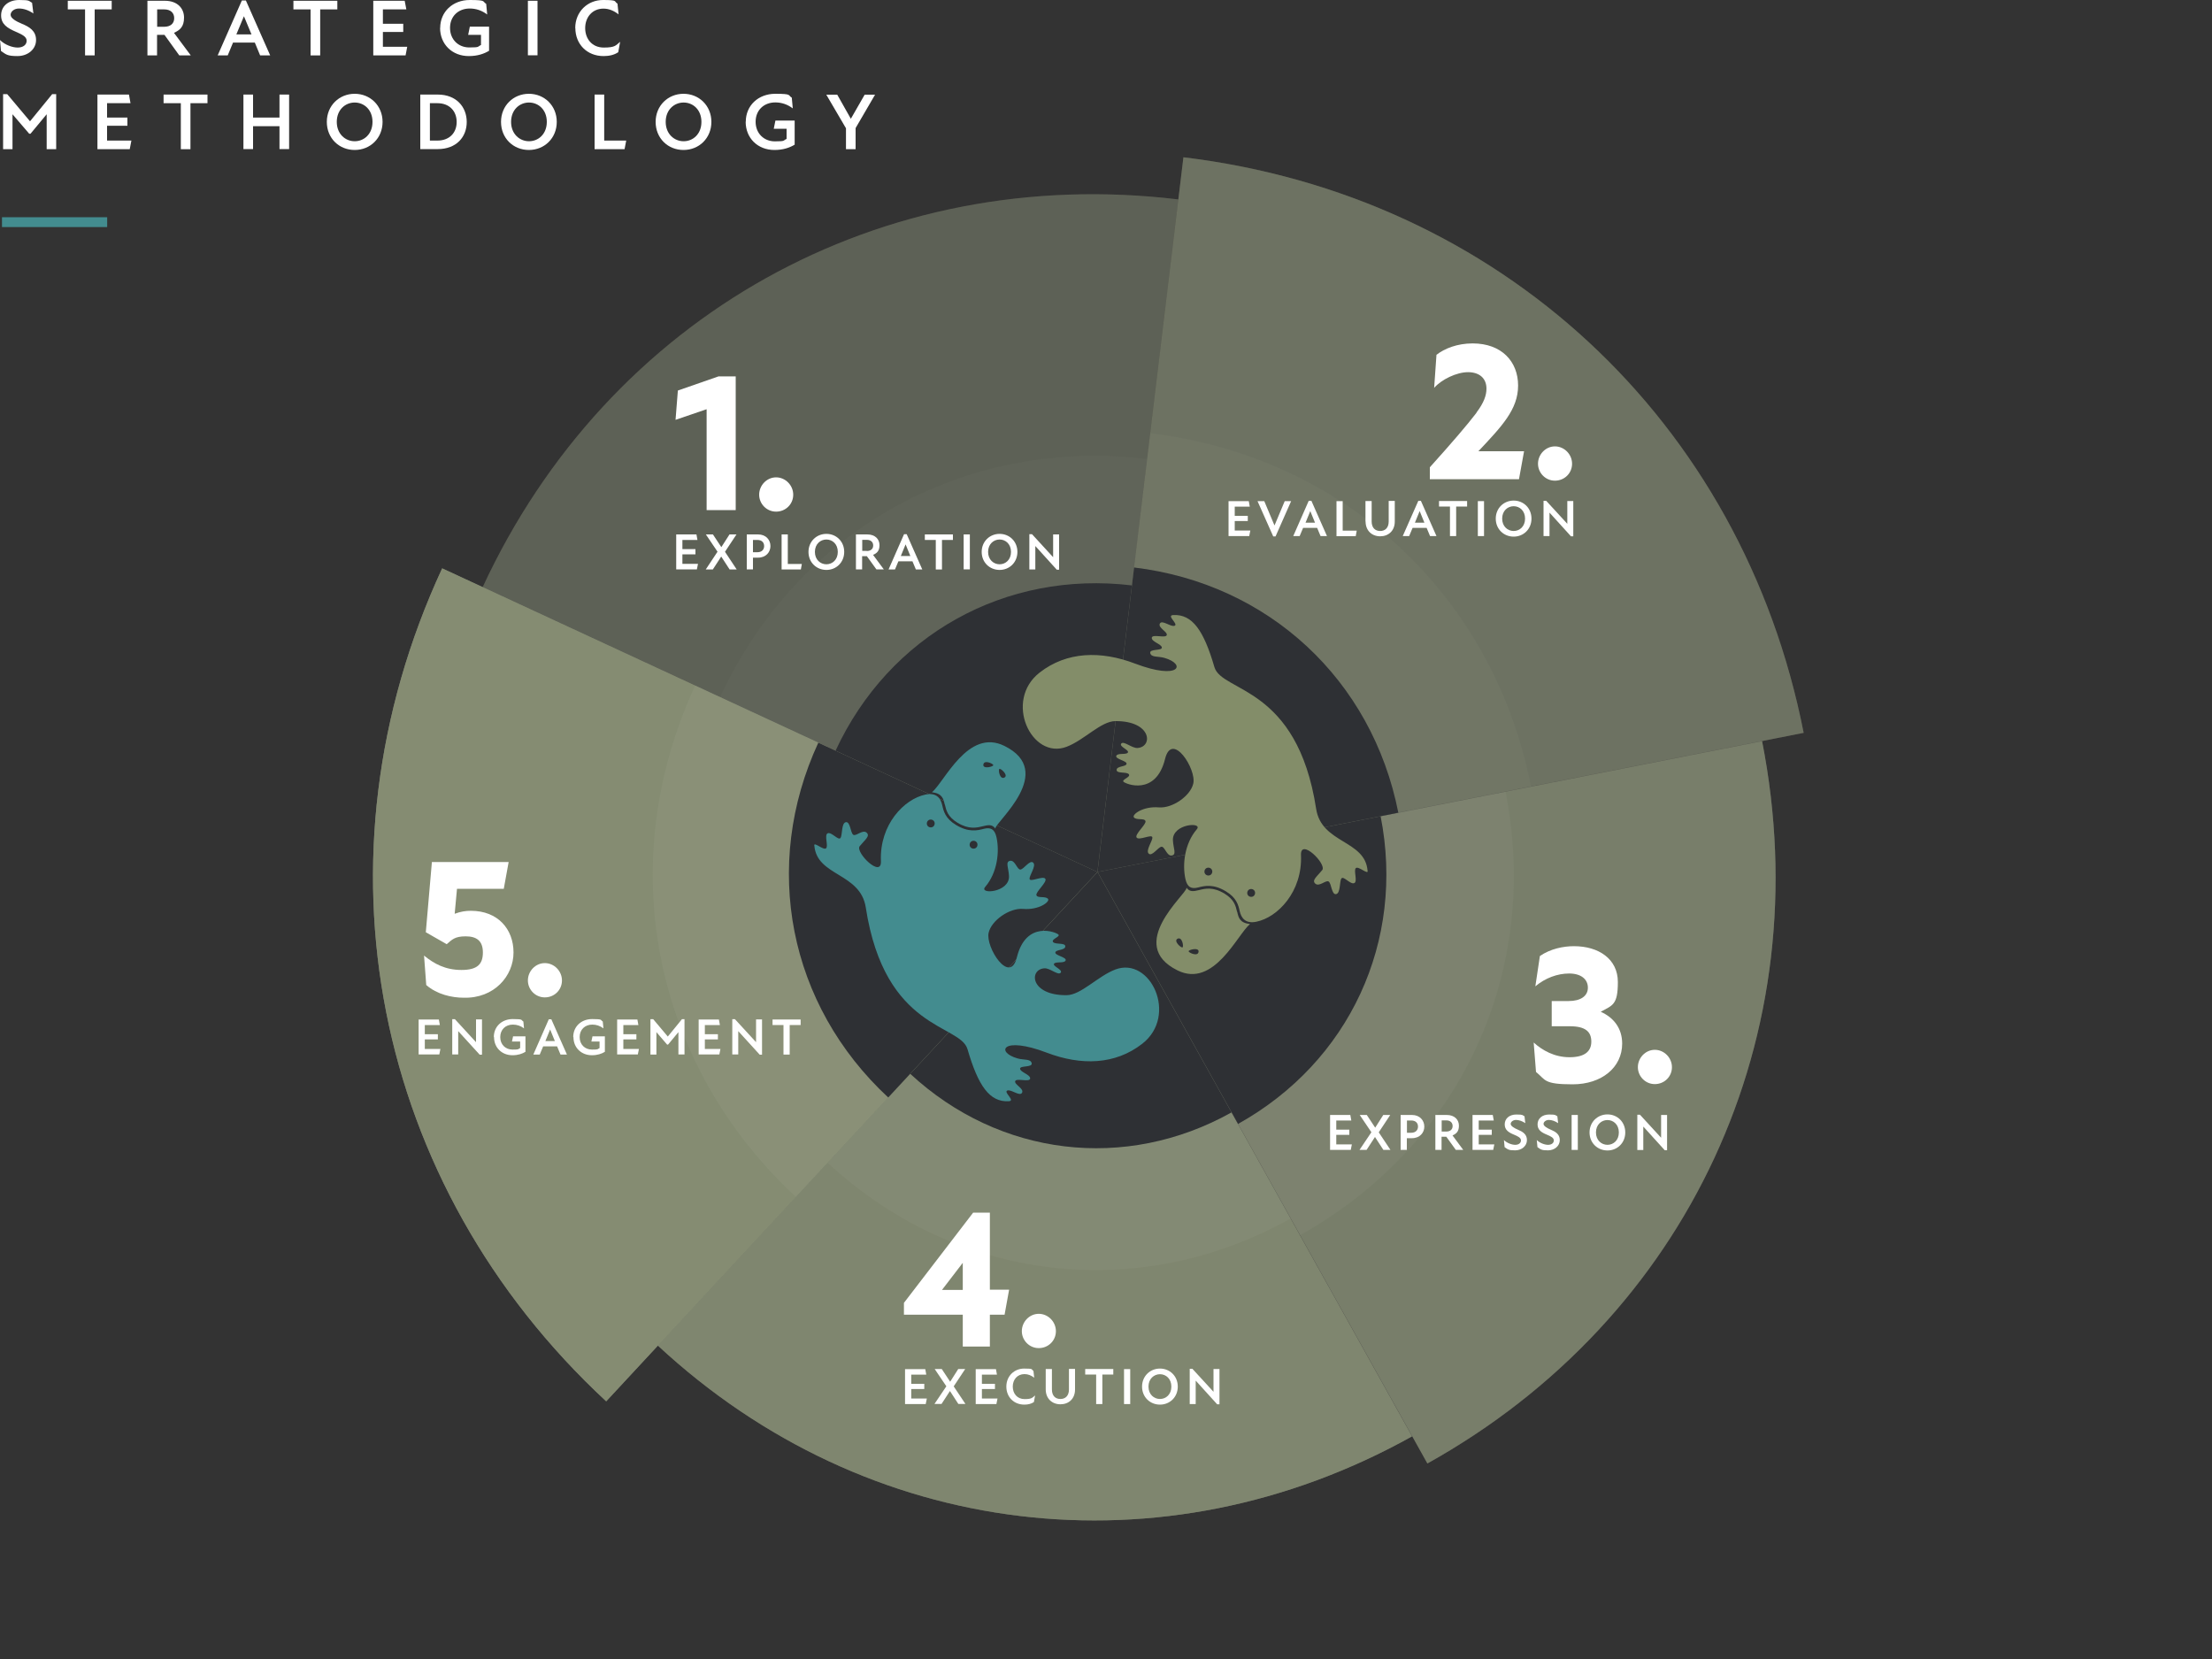 <?xml version="1.0" encoding="UTF-8"?>
<svg xmlns="http://www.w3.org/2000/svg" version="1.1" viewBox="0 0 2000 1500">
  <rect x="0" y="0" width="2000" height="1500" fill="#333333" stroke="none"/>
  <defs>
    <style>
      .cls-1 {
        fill: none;
      }

      .cls-2 {
        fill: #2e3034;
      }

      .cls-3 {
        fill: #438c8f;
      }

      .cls-4, .cls-5, .cls-6, .cls-7, .cls-8, .cls-9, .cls-10, .cls-11, .cls-12, .cls-13, .cls-14 {
        isolation: isolate;
      }

      .cls-4, .cls-5, .cls-6, .cls-7, .cls-8, .cls-15 {
        fill: #838d69;
      }

      .cls-4, .cls-11 {
        opacity: .6;
      }

      .cls-5, .cls-13 {
        opacity: .4;
      }

      .cls-6, .cls-12, .cls-16 {
        opacity: .5;
      }

      .cls-7, .cls-14 {
        opacity: .3;
      }

      .cls-8, .cls-10 {
        opacity: .2;
      }

      .cls-17 {
        fill: #fff;
      }

      .cls-10, .cls-11, .cls-12, .cls-13, .cls-14 {
        fill: #abb09e;
      }

      .cls-18 {
        mix-blend-mode: overlay;
      }

      .cls-19 {
        opacity: .2;
      }
    </style>
  </defs>
  <!-- Generator: Adobe Illustrator 28.7.1, SVG Export Plug-In . SVG Version: 1.2.0 Build 142)  -->
  <g>
    <g id="Layer_1">
      <rect class="cls-1" width="2000" height="1500"/>
      <g class="cls-9">
        <g id="Layer_2">
          <g id="Layer_4">
            <g class="cls-18">
              <path class="cls-12" d="M992.2,788.4l284.5,510.3c-225.5,125.7-492.7,93.6-681.9-82.1l397.4-428.3h0Z"/>
              <path class="cls-14" d="M992.2,788.4l77.8-646.2c285.5,34.4,505.3,238.3,560.8,520.4l-638.6,125.7h0Z"/>
              <path class="cls-10" d="M992.2,788.4l-555.8-257.5c113.8-245.6,360.3-383,629-350.6l-73.2,608.2h0Z"/>
              <path class="cls-11" d="M992.2,788.4l-444.1,478.6c-211.5-196.2-269.6-491.4-148.3-753.1l592.4,274.5Z"/>
              <path class="cls-13" d="M992.4,788.4l600.8-118.3c52.3,265.5-66.3,521.4-302.6,653.1l-298.2-534.8h0Z"/>
            </g>
            <g class="cls-16">
              <path class="cls-12" d="M992.2,788.4l284.5,510.3c-225.5,125.7-492.7,93.6-681.9-82.1l397.4-428.3h0Z"/>
              <path class="cls-14" d="M992.2,788.4l77.8-646.2c285.5,34.4,505.3,238.3,560.8,520.4l-638.6,125.7h0Z"/>
              <path class="cls-10" d="M992.2,788.4l-555.8-257.5c113.8-245.6,360.3-383,629-350.6l-73.2,608.2h0Z"/>
              <path class="cls-11" d="M992.2,788.4l-444.1,478.6c-211.5-196.2-269.6-491.4-148.3-753.1l592.4,274.5Z"/>
              <path class="cls-13" d="M992.4,788.4l600.8-118.3c52.3,265.5-66.3,521.4-302.6,653.1l-298.2-534.8h0Z"/>
            </g>
            <g class="cls-18">
              <path class="cls-6" d="M992.2,788.4l284.5,510.3c-225.5,125.7-492.7,93.6-681.9-82.1l397.4-428.3h0Z"/>
              <path class="cls-7" d="M992.2,788.4l77.8-646.2c285.5,34.4,505.3,238.3,560.8,520.4l-638.6,125.7h0Z"/>
              <path class="cls-8" d="M992.2,788.4l-555.8-257.5c113.8-245.6,360.3-383,629-350.6l-73.2,608.2h0Z"/>
              <path class="cls-4" d="M992.2,788.4l-444.1,478.6c-211.5-196.2-269.6-491.4-148.3-753.1l592.4,274.5Z"/>
              <path class="cls-5" d="M992.4,788.4l600.8-118.3c52.3,265.5-66.3,521.4-302.6,653.1l-298.2-534.8h0Z"/>
            </g>
            <g class="cls-19">
              <path class="cls-12" d="M992.3,788.4l174.7,313.3c-138.4,77.2-302.5,57.4-418.7-50.4l244-262.9h0Z"/>
              <path class="cls-14" d="M992.3,788.4l47.7-396.7c175.3,21.1,310.2,146.3,344.3,319.5l-392,77.2Z"/>
              <path class="cls-10" d="M992.3,788.4l-341.2-158.1c69.9-150.8,221.2-235.1,386.1-215.3l-44.9,373.4h0Z"/>
              <path class="cls-11" d="M992.3,788.4l-272.7,293.8c-129.8-120.5-165.5-301.7-91-462.4l363.7,168.5Z"/>
              <path class="cls-13" d="M992.4,788.4l368.9-72.6c32.1,163-40.7,320.1-185.8,401l-183.1-328.4h0Z"/>
            </g>
            <path class="cls-2" d="M992.3,788.4l121.2,217.4c-96,53.6-209.9,39.8-290.5-34.9l169.3-182.4h0Z"/>
            <path class="cls-2" d="M992.3,788.4l33.1-275.3c121.6,14.6,215.2,101.5,238.9,221.7l-272,53.6Z"/>
            <path class="cls-2" d="M992.3,788.4l-236.8-109.7c48.5-104.6,153.5-163.1,267.9-149.4l-31.2,259.1h0Z"/>
            <path class="cls-2" d="M992.3,788.4l-189.2,203.9c-90.1-83.6-114.8-209.3-63.2-320.8l252.4,116.9h0Z"/>
            <path class="cls-2" d="M992.4,788.4l255.9-50.4c22.3,113.1-28.2,222.1-128.9,278.2l-127-227.8Z"/>
          </g>
          <g id="Layer_3">
            <path class="cls-15" d="M1118.5,824.4c-1.2-5.2-2.5-11-11.3-16.4-10.5-6.4-17.5-4.6-23.2-3.2-4.8,1.2-8.4,1.8-11.2-2.2v.3c-.5,6.1-55.2,51.3-8.1,74.5,33,16.3,54.2-32.8,65.5-41.9-9.3-1.1-10.4-5.8-11.6-11.2h0ZM1069.3,856.5c-.9,1.2-8.6-5.6-4.7-7.7,4.2-2.2,5.7,6.5,4.7,7.7ZM1083.7,860.5c-.5,4.7-8.5,1.1-9-.3s9.5-4,9,.3Z"/>
            <path class="cls-15" d="M1236.5,787.3c-2.2-28-41.6-24.4-46.5-56-17.2-111.7-85.3-105.1-92-128.2-9.6-33-19.9-47.9-37.2-47-6.5.3,4.6,7.9,1.4,9.6-3.3,1.7-11.5-5.7-13.5-1.9-2,3.8,7.3,7.5,6.2,10.5s-13.1-1.3-13.5,2.3c-.4,3.7,8.9,5.7,9.1,8.9.2,3.1-11.4.9-10.5,5s7,2.7,12.7,4.3c20.1,5.7,14.1,20.6-26.4,5.2-31-11.8-61.8-11-86.3,8.1-32.7,25.5-7.3,79.2,24.4,67.1,16-6.1,31-23.1,44-23.2,33-.3,34.3,23.3,20.1,24.3-5.1.3-12.4-6.7-14.7-4s7.4,5.8,6,8.1c-1.5,2.3-9.3.1-10.5,3-1.2,2.9,9.7,4.5,9.3,7.2-.3,2.8-8.9,1.8-9,5.5,0,3.7,9.2,1.4,11.1,4,1.8,2.6-6.7,4.7-4.9,6.7,1.7,2,29.2,13.3,37.6-20.6,6.3-25.5,28.6,9.3,25.5,22.3-2.5,11-18.7,22.5-31.1,21.5-14.4-1.2-24.5,6.5-22.6,9,2.2,2.9,9.6.4,10.5,3.4s-10.1,12-8,14.9c2.2,2.9,13.8-3.4,14.2-.2.4,3.1-6.3,11.8-3.3,14.7s8.4-5.8,11.5-6.2,4.8,8.7,9.4,7.9,1.3-6.5,1-13.8c-.6-15,27.4-16.8,21.6-9.9-11,12.8-13.2,31.7-10.3,44.9,1.7,7.8,5.6,9.2,11.5,7.7,5.8-1.5,13.7-3.4,25.1,3.5,9.8,5.9,11.3,12.6,12.5,18,1.4,6.1,5.2,11.5,15,9.5,19.3-3.9,41.8-27.1,40.4-60.2-.7-16,23.5,8.1,19.2,13.5-4.6,5.7-9.8,9.2-6.2,12.3s9.7-3.8,12.1-1.9c2.5,1.9,2.6,12.2,6.7,11.3s2.9-11.8,4.8-14.2,8.1,5.7,11.5,4.3c3.4-1.4-.8-11.5,1.5-13.6,2.3-2.1,11,6.2,10.7,2.6h0ZM1092.6,791.6c-2,0-3.6-1.5-3.6-3.5,0-2,1.5-3.6,3.5-3.6,2,0,3.6,1.5,3.6,3.5,0,2-1.5,3.6-3.5,3.6ZM1131.3,810.9c-2,0-3.6-1.5-3.6-3.5,0-2,1.5-3.6,3.5-3.6,2,0,3.6,1.5,3.6,3.5,0,2-1.5,3.6-3.5,3.6Z"/>
            <path class="cls-3" d="M854.3,727.4c1.2,5.2,2.5,11,11.3,16.4,10.5,6.4,17.5,4.6,23.2,3.2,4.8-1.2,8.4-1.8,11.2,2.2v-.3c.5-6.1,55.2-51.3,8.1-74.5-33-16.3-54.2,32.8-65.5,41.9,9.3,1.1,10.4,5.8,11.6,11.2h0ZM903.5,695.3c.9-1.2,8.6,5.6,4.7,7.7-4.2,2.2-5.7-6.5-4.7-7.7ZM889.1,691.4c.5-4.7,8.5-1.1,9,.3s-9.5,4-9-.3Z"/>
            <path class="cls-3" d="M736.3,764.5c2.2,28,41.6,24.4,46.5,56,17.2,111.7,85.3,105.1,92,128.2,9.6,33,19.9,47.9,37.2,47,6.5-.3-4.6-7.9-1.4-9.6,3.3-1.7,11.5,5.7,13.5,1.9,2-3.8-7.3-7.5-6.2-10.5s13.1,1.3,13.5-2.3-8.9-5.7-9.1-8.9c-.2-3.1,11.4-.9,10.5-5s-7-2.7-12.7-4.3c-20.1-5.7-14.1-20.6,26.4-5.2,31,11.8,61.8,11,86.3-8.1,32.7-25.5,7.3-79.2-24.4-67.1-16,6.1-31,23.1-44,23.2-33,.3-34.3-23.3-20.1-24.3,5.1-.3,12.4,6.7,14.7,4s-7.4-5.8-6-8.1c1.5-2.3,9.3-.1,10.5-3,1.2-2.9-9.7-4.5-9.3-7.2.3-2.8,8.9-1.8,9-5.5,0-3.7-9.2-1.4-11.1-4-1.8-2.6,6.7-4.7,4.9-6.7-1.7-2-29.2-13.3-37.6,20.6-6.3,25.5-28.6-9.3-25.5-22.3,2.5-11,18.7-22.5,31.1-21.5,14.4,1.2,24.5-6.5,22.6-9-2.2-2.9-9.6-.4-10.5-3.4s10.1-12,8-14.9c-2.2-2.9-13.8,3.4-14.2.2-.4-3.1,6.3-11.8,3.3-14.7s-8.4,5.8-11.5,6.2-4.8-8.7-9.4-7.9-1.3,6.5-1,13.8c.6,15-27.4,16.8-21.6,9.9,11-12.8,13.2-31.7,10.3-44.9-1.7-7.8-5.6-9.2-11.5-7.7-5.8,1.5-13.7,3.4-25.1-3.5-9.8-5.9-11.3-12.6-12.5-18-1.4-6.1-5.2-11.5-15-9.5-19.3,3.9-41.8,27.1-40.4,60.2.7,16-23.5-8.1-19.2-13.5,4.6-5.7,9.8-9.2,6.2-12.3s-9.7,3.8-12.1,1.9c-2.5-1.9-2.6-12.2-6.7-11.3s-2.9,11.8-4.8,14.3-8.1-5.7-11.5-4.3c-3.4,1.4.8,11.5-1.5,13.6-2.3,2.1-11-6.2-10.7-2.6h0ZM880.2,760.2c2,0,3.6,1.5,3.6,3.5,0,2-1.5,3.6-3.5,3.6-2,0-3.6-1.5-3.6-3.5,0-2,1.5-3.6,3.5-3.6ZM841.5,741c2,0,3.6,1.5,3.6,3.5,0,2-1.5,3.6-3.5,3.6-2,0-3.6-1.5-3.6-3.5,0-2,1.5-3.6,3.5-3.6Z"/>
          </g>
          <g id="Layer_5">
            <path class="cls-17" d="M611.4,483.2h18.3l.9,5h-13.6v8.3h11.8v4.7h-11.8v8.6h14.1l-1,5h-18.7v-31.6h0Z"/>
            <path class="cls-17" d="M648.8,498.9l-10.6-15.7h6.4l7.6,11.5,7.4-11.5h6.3l-10.4,15.7,10.6,16h-6.4l-7.6-11.7-7.6,11.7h-6.4l10.6-16h0Z"/>
            <path class="cls-17" d="M675.3,483.2h10.1c7.2,0,11.2,5,11.2,10.5s-4,10.5-11.2,10.5h-4.6v10.6h-5.6v-31.6h0ZM684.8,499.3c4,0,6.1-2.4,6.1-5.6s-2.1-5.5-6.1-5.5h-4v11.1h4Z"/>
            <path class="cls-17" d="M706.7,483.2h5.6v26.7h12.7l-.9,5h-17.4v-31.6Z"/>
            <path class="cls-17" d="M731,499c0-9.4,7.2-16.3,16.2-16.3s16.1,6.9,16.1,16.3-7.1,16.3-16.1,16.3-16.2-6.8-16.2-16.3ZM747.2,510.2c5.4,0,10.3-4.1,10.3-11.2s-4.9-11.2-10.3-11.2-10.4,4.1-10.4,11.2,5,11.2,10.4,11.2Z"/>
            <path class="cls-17" d="M774,483.2h10.1c7.3,0,11.1,4.4,11.1,9.7s-2.4,7.3-5.8,8.8l9.7,13.1h-6.7l-8.6-11.9h-4.3v11.9h-5.6v-31.6h0ZM783.7,498.2c3.5,0,5.8-1.8,5.8-5s-2.3-5.1-5.7-5.1h-4.2v10h4.1,0Z"/>
            <path class="cls-17" d="M817.5,483h2.3l14.1,31.9h-5.8l-3.1-7.4h-12.7l-3.1,7.4h-5.8l14-31.9h0ZM823.1,502.7l-4.3-10.5h0l-4.3,10.5h8.8Z"/>
            <path class="cls-17" d="M846.2,488.2h-10v-5h25.4v5h-9.9v26.7h-5.6v-26.7Z"/>
            <path class="cls-17" d="M871.3,483.2h5.6v31.6h-5.6v-31.6Z"/>
            <path class="cls-17" d="M887.6,499c0-9.4,7.2-16.3,16.2-16.3s16.1,6.9,16.1,16.3-7.1,16.3-16.1,16.3-16.2-6.8-16.2-16.3ZM903.8,510.2c5.4,0,10.3-4.1,10.3-11.2s-4.9-11.2-10.3-11.2-10.4,4.1-10.4,11.2,5,11.2,10.4,11.2Z"/>
            <path class="cls-17" d="M936.1,493.8h0v21.1s-5.4,0-5.4,0v-31.9h2.4l19.1,20.8h0v-20.6c0,0,5.4,0,5.4,0v31.9h-2.1l-19.3-21.3h0Z"/>
            <path class="cls-17" d="M1334.9,373.1c6.9-9.1,9.1-15.8,9.1-21.7,0-9.4-6.4-14.9-16.7-14.9s-24,6.6-30.6,14.2l2.1-29.9c7.3-5.7,18.8-10.3,32.7-10.3,26.2,0,41.1,16.4,41.1,38.1s-14.9,37-35.9,59.4h41.3l-4.6,25.3h-80.6v-10.8c20.6-22.9,33.6-38.1,42.2-49.3h0Z"/>
            <path class="cls-17" d="M1390.6,419.3c0-8.5,6.9-15.7,15.3-15.7s15.5,7.1,15.5,15.7-6.9,15.3-15.5,15.3-15.3-7.1-15.3-15.3Z"/>
            <path class="cls-17" d="M638.9,370l-28.1,9.6,2.1-26.5,36.8-12.8h15.5v120.9h-26.3v-91.2h0Z"/>
            <path class="cls-17" d="M686.4,447.3c0-8.5,6.9-15.7,15.3-15.7s15.5,7.1,15.5,15.7-6.9,15.3-15.5,15.3-15.3-7.1-15.3-15.3Z"/>
            <path class="cls-17" d="M1388.8,969.3l-2.1-26.7c7.8,7.1,18.8,13.3,32.4,13.3s19.7-5.2,19.7-14.1-5.2-13.9-19.4-13.9h-16.4v-22.8h15.3c10.8,0,17.4-4.5,17.4-12.1s-6.2-12.8-16.9-12.8-21.7,4.1-30.6,11.6l4.1-27.4c9.6-6.6,21.3-8.9,30.8-8.9,22.4,0,39.7,11.6,39.7,32.4s-4.8,21-15.5,26.9c11.7,5.2,19.4,14.9,19.4,28.8,0,21.5-18.5,36.8-44.8,36.8s-24.2-3.9-33.1-11.2h0Z"/>
            <path class="cls-17" d="M1480.9,964.9c0-8.5,6.9-15.7,15.3-15.7s15.5,7.1,15.5,15.7-6.9,15.3-15.5,15.3-15.3-7.1-15.3-15.3Z"/>
            <path class="cls-17" d="M870.5,1188.7h-53.2v-10.7l62.6-81.6h15.1v69.7h17.4l-4.1,22.6h-13.3v28.8h-24.5v-28.8h0ZM870.5,1166.3v-24.5l-18.8,24.5h18.8Z"/>
            <path class="cls-17" d="M923.9,1203.6c0-8.5,6.9-15.7,15.3-15.7s15.5,7.1,15.5,15.7-6.9,15.3-15.5,15.3-15.3-7.1-15.3-15.3Z"/>
            <path class="cls-17" d="M385.4,890.7l-2-26.7c9.2,7.5,19.4,13,33.8,13s19.4-5.2,19.4-15.8-5.7-14.6-15.6-14.6-12.3,3-17.1,7.1l-18.9-10.8,5.5-63.5h69.4l-4.4,24.2h-42.3l-2.1,22.6c5.3-2,10-2.7,14.6-2.7,24.4,0,38.6,16.5,38.6,37.7s-17.4,41.6-45,40.9c-10.7,0-24.2-3-33.8-11.4h0Z"/>
            <path class="cls-17" d="M477.3,886.5c0-8.5,6.9-15.7,15.3-15.7s15.5,7.1,15.5,15.7-6.9,15.3-15.5,15.3-15.3-7.1-15.3-15.3Z"/>
            <path class="cls-17" d="M1110.8,453.1h18.3l.9,5h-13.6v8.3h11.8v4.7h-11.8v8.6h14.1l-1,5h-18.7v-31.6h0Z"/>
            <path class="cls-17" d="M1143.1,453.1l9.2,21.9h.1l9.2-21.9h5.8l-14.1,31.9h-2.1l-14.2-31.9h6.2Z"/>
            <path class="cls-17" d="M1183.4,452.8h2.3l14.1,31.9h-5.8l-3.1-7.4h-12.7l-3.1,7.4h-5.8l14-31.9h0ZM1189,472.6l-4.3-10.5h0l-4.3,10.5h8.8Z"/>
            <path class="cls-17" d="M1208.4,453.1h5.6v26.7h12.7l-.9,5h-17.4v-31.6Z"/>
            <path class="cls-17" d="M1234.6,471.6v-18.6h5.6v18.5c0,5.9,3.3,8.6,7.7,8.6s7.7-2.8,7.7-8.6v-18.6h5.5v18.6c0,8.5-5.8,13.4-13.2,13.4s-13.2-5-13.2-13.5h0Z"/>
            <path class="cls-17" d="M1282.4,452.8h2.3l14.1,31.9h-5.8l-3.1-7.4h-12.7l-3.1,7.4h-5.8l14.1-31.9h0ZM1287.9,472.6l-4.3-10.5h0l-4.3,10.5h8.7Z"/>
            <path class="cls-17" d="M1311,458h-9.9v-5h25.4v5h-9.9v26.7h-5.6v-26.7Z"/>
            <path class="cls-17" d="M1336.2,453.1h5.6v31.6h-5.6v-31.6Z"/>
            <path class="cls-17" d="M1352.4,468.9c0-9.4,7.2-16.3,16.2-16.3s16.1,6.9,16.1,16.3-7.1,16.3-16.1,16.3-16.2-6.8-16.2-16.3ZM1368.6,480.1c5.4,0,10.3-4.1,10.3-11.2s-4.9-11.2-10.3-11.2-10.4,4.1-10.4,11.2,5,11.2,10.4,11.2Z"/>
            <path class="cls-17" d="M1401,463.6h0v21.1c0,0-5.4,0-5.4,0v-31.9h2.4l19.1,20.8h0v-20.6c0,0,5.4,0,5.4,0v31.9h-2.1l-19.3-21.3h0Z"/>
            <path class="cls-17" d="M818.3,1237.9h18.3l.9,5h-13.6v8.3h11.8v4.7h-11.8v8.6h14.1l-1,5h-18.7v-31.6h0Z"/>
            <path class="cls-17" d="M855.7,1253.5l-10.6-15.7h6.4l7.6,11.5,7.3-11.5h6.3l-10.4,15.7,10.6,15.9h-6.4l-7.6-11.7-7.6,11.7h-6.4l10.7-15.9h0Z"/>
            <path class="cls-17" d="M882.2,1237.9h18.3l.9,5h-13.6v8.3h11.8v4.7h-11.8v8.6h14.1l-1,5h-18.7v-31.6h0Z"/>
            <path class="cls-17" d="M909.9,1253.7c0-9.6,7.2-16.3,16.1-16.3s6.1.7,8.4,2.1l.7,6.2c-2.7-2.1-5.5-3.3-8.8-3.3-6.5,0-10.6,5-10.6,11.3s4,11.3,10.7,11.3,6.9-1.3,9.5-3.3l-1.1,6c-2.4,1.6-5.3,2.3-8.6,2.3-9.6,0-16.3-6.9-16.3-16.3h0Z"/>
            <path class="cls-17" d="M945.5,1256.4v-18.6h5.6v18.5c0,5.9,3.3,8.6,7.7,8.6s7.7-2.8,7.7-8.6v-18.6h5.5v18.6c0,8.5-5.8,13.4-13.2,13.4s-13.3-5-13.3-13.5h0Z"/>
            <path class="cls-17" d="M991.2,1242.8h-10v-5h25.4v5h-9.9v26.7h-5.6v-26.7Z"/>
            <path class="cls-17" d="M1016.3,1237.9h5.6v31.6h-5.6v-31.6Z"/>
            <path class="cls-17" d="M1032.6,1253.7c0-9.4,7.2-16.3,16.2-16.3s16.1,6.9,16.1,16.3-7.1,16.3-16.1,16.3-16.2-6.8-16.2-16.3ZM1048.8,1264.9c5.4,0,10.3-4.1,10.3-11.2s-4.9-11.2-10.3-11.2-10.4,4.1-10.4,11.2,5,11.2,10.4,11.2Z"/>
            <path class="cls-17" d="M1081.1,1248.4h0v21.1s-5.4,0-5.4,0v-31.9h2.4l19.1,20.8h0v-20.6c0,0,5.4,0,5.4,0v31.9h-2.1l-19.3-21.3h0Z"/>
            <path class="cls-17" d="M378.5,921.8h18.3l.9,5h-13.6v8.3h11.8v4.7h-11.8v8.6h14.1l-1,5h-18.7v-31.6h0Z"/>
            <path class="cls-17" d="M414.3,932.3h0v21.1c0,0-5.4,0-5.4,0v-31.9h2.4l19.1,20.8h0v-20.6c0,0,5.4,0,5.4,0v31.9h-2.1l-19.4-21.3h0Z"/>
            <path class="cls-17" d="M446.5,937.6c0-9.4,7.2-16.2,17.1-16.2s7.2.8,9.6,2.2l.6,6.2c-3.1-2.3-6.4-3.4-10.1-3.4-6.6,0-11.4,4.5-11.4,11.3s4.8,11.3,11.2,11.3,4.6-.4,6.8-1.4v-5.9h-7.4l1-4.7h11.2v14c-2.9,1.8-6.8,3.1-11.7,3.1-9.7,0-16.7-6.9-16.7-16.3h0Z"/>
            <path class="cls-17" d="M496.2,921.6h2.3l14.1,31.9h-5.8l-3.1-7.4h-12.6l-3.1,7.4h-5.8l14-31.9h0ZM501.7,941.3l-4.3-10.5h0l-4.3,10.5h8.7Z"/>
            <path class="cls-17" d="M518.3,937.6c0-9.4,7.2-16.2,17.1-16.2s7.2.8,9.6,2.2l.6,6.2c-3.1-2.3-6.4-3.4-10.1-3.4-6.6,0-11.4,4.5-11.4,11.3s4.8,11.3,11.2,11.3,4.6-.4,6.8-1.4v-5.9h-7.4l1-4.7h11.2v14c-2.9,1.8-6.8,3.1-11.7,3.1-9.7,0-16.7-6.9-16.7-16.3h0Z"/>
            <path class="cls-17" d="M558,921.8h18.3l.9,5h-13.6v8.3h11.8v4.7h-11.8v8.6h14.1l-1,5h-18.7v-31.6h0Z"/>
            <path class="cls-17" d="M588.2,921.5h2.4l13.2,15.7h0l12.8-15.7h2.3v31.9h-5.5v-20.2l-9.4,11.3h-.8l-9.7-11.3v20.3h-5.4v-31.9h0Z"/>
            <path class="cls-17" d="M631.7,921.8h18.3l.9,5h-13.6v8.3h11.8v4.7h-11.8v8.6h14.1l-1,5h-18.7v-31.6h0Z"/>
            <path class="cls-17" d="M667.5,932.3h0v21.1s-5.4,0-5.4,0v-31.9h2.4l19.1,20.8h0v-20.6c0,0,5.4,0,5.4,0v31.9h-2.1l-19.4-21.3h0Z"/>
            <path class="cls-17" d="M708.5,926.8h-10v-5h25.4v5h-9.9v26.7h-5.6v-26.7Z"/>
            <path class="cls-17" d="M1202.6,1008.1h18.3l.9,5h-13.6v8.3h11.8v4.7h-11.8v8.6h14.1l-1,5h-18.7v-31.6h0Z"/>
            <path class="cls-17" d="M1240,1023.8l-10.6-15.7h6.4l7.6,11.5,7.3-11.5h6.3l-10.4,15.7,10.6,15.9h-6.4l-7.6-11.7-7.6,11.7h-6.4l10.7-15.9h0Z"/>
            <path class="cls-17" d="M1266.5,1008.1h10.1c7.2,0,11.2,5,11.2,10.5s-4,10.5-11.2,10.5h-4.6v10.6h-5.6v-31.6h0ZM1276,1024.2c3.9,0,6.1-2.4,6.1-5.6s-2.1-5.5-6.1-5.5h-3.9v11.1h3.9Z"/>
            <path class="cls-17" d="M1297.9,1008.1h10.1c7.3,0,11.1,4.4,11.1,9.7s-2.4,7.3-5.8,8.8l9.7,13.1h-6.7l-8.6-11.9h-4.3v11.9h-5.6v-31.6h0ZM1307.6,1023.1c3.5,0,5.8-1.8,5.8-5s-2.3-5.1-5.7-5.1h-4.2v10.1h4.1Z"/>
            <path class="cls-17" d="M1331.4,1008.1h18.3l.9,5h-13.6v8.3h11.8v4.7h-11.8v8.6h14.1l-1,5h-18.7v-31.6h0Z"/>
            <path class="cls-17" d="M1360.4,1037.2l-.6-6.4c2.8,2.7,7.1,4.3,10.2,4.3s5.2-1.6,5.2-4-2.8-3.7-6.1-5.1c-5.2-2.1-8.6-4.4-8.6-9.4s3.9-8.9,10.5-8.9,5.3.6,7.4,1.6l.7,6.2c-2.8-1.9-5.8-2.9-8.4-2.9s-4.8,1.7-4.8,3.6,3.2,3.8,6.5,5.2c4.3,1.8,8.2,4.1,8.2,9.4s-4.7,9.3-10.7,9.3-6.6-.9-9.5-2.9h0Z"/>
            <path class="cls-17" d="M1390.1,1037.2l-.6-6.4c2.8,2.7,7.1,4.3,10.2,4.3s5.2-1.6,5.2-4-2.8-3.7-6.1-5.1c-5.2-2.1-8.6-4.4-8.6-9.4s3.9-8.9,10.5-8.9,5.3.6,7.4,1.6l.7,6.2c-2.8-1.9-5.8-2.9-8.4-2.9s-4.8,1.7-4.8,3.6,3.2,3.8,6.5,5.2c4.3,1.8,8.2,4.1,8.2,9.4s-4.7,9.3-10.7,9.3-6.6-.9-9.5-2.9h0Z"/>
            <path class="cls-17" d="M1421,1008.1h5.6v31.6h-5.6v-31.6Z"/>
            <path class="cls-17" d="M1437.2,1023.9c0-9.4,7.2-16.3,16.2-16.3s16.1,6.9,16.1,16.3-7.1,16.3-16.1,16.3-16.2-6.8-16.2-16.3ZM1453.4,1035.1c5.4,0,10.3-4.1,10.3-11.2s-4.9-11.2-10.3-11.2-10.4,4.1-10.4,11.2,5,11.2,10.4,11.2Z"/>
            <path class="cls-17" d="M1485.8,1018.7h0v21.1c0,0-5.4,0-5.4,0v-31.9h2.4l19.1,20.8h0v-20.6c0,0,5.4,0,5.4,0v31.9h-2.1l-19.3-21.3h0Z"/>
            <path class="cls-17" d="M.9,46.1l-.9-9.9c4.3,4.3,11.1,6.8,16,6.8s8.1-2.5,8.1-6.2-4.4-5.7-9.6-8C6.4,25.3,1,21.8,1,13.9S7.1,0,17.4,0s8.3.9,11.6,2.5l1.2,9.7c-4.4-3.1-9-4.5-13.1-4.5s-7.5,2.6-7.5,5.7,4.9,5.9,10.2,8.1c6.8,2.8,12.8,6.4,12.8,14.7s-7.4,14.5-16.8,14.5-10.3-1.5-14.9-4.6h0Z"/>
            <path class="cls-17" d="M76.8,8.5h-15.5V.7h39.7v7.8h-15.4v41.6h-8.7s0-41.6,0-41.6Z"/>
            <path class="cls-17" d="M133.4.7h15.7c11.4,0,17.3,6.9,17.3,15.2s-3.7,11.3-9.1,13.8l15.2,20.4h-10.4l-13.4-18.6h-6.7v18.6h-8.7V.7h0ZM148.5,24.2c5.5,0,9-2.8,9-7.8s-3.6-7.9-8.9-7.9h-6.5v15.7h6.4Z"/>
            <path class="cls-17" d="M218.7.4h3.6l22,49.7h-9.1l-4.8-11.6h-19.7l-4.8,11.6h-9.1L218.7.4ZM227.4,31.1l-6.8-16.3h-.1l-6.8,16.3h13.6Z"/>
            <path class="cls-17" d="M280.8,8.5h-15.5V.7h39.7v7.8h-15.5v41.6h-8.7V8.5Z"/>
            <path class="cls-17" d="M337.4.7h28.5l1.5,7.8h-21.2v13h18.4v7.4h-18.4v13.4h22l-1.5,7.8h-29.2V.7h0Z"/>
            <path class="cls-17" d="M398,25.3c0-14.6,11.3-25.3,26.7-25.3s11.2,1.3,14.9,3.5l.9,9.6c-4.8-3.6-10-5.4-15.8-5.4-10.3,0-17.8,7-17.8,17.5s7.5,17.7,17.4,17.7,7.1-.7,10.6-2.2v-9.2h-11.6l1.5-7.4h17.4v21.8c-4.6,2.8-10.6,4.8-18.3,4.8-15.2,0-26-10.8-26-25.5h0Z"/>
            <path class="cls-17" d="M477.3.7h8.7v49.3h-8.7V.7Z"/>
            <path class="cls-17" d="M520.1,25.4c0-14.9,11.2-25.4,25.1-25.4s9.6,1.2,13.1,3.3l1,9.7c-4.1-3.2-8.6-5.2-13.7-5.2-10.1,0-16.5,7.8-16.5,17.6s6.3,17.6,16.8,17.6,10.8-2,14.8-5.2l-1.7,9.4c-3.7,2.5-8.3,3.5-13.3,3.5-14.9,0-25.5-10.7-25.5-25.4h0Z"/>
            <path class="cls-17" d="M2.8,85.1h3.7l20.6,24.5h.1l20-24.5h3.6v49.8h-8.6v-31.6l-14.6,17.6h-1.2l-15.1-17.6v31.6H2.8v-49.8h0Z"/>
            <path class="cls-17" d="M88.1,85.5h28.5l1.4,7.8h-21.2v13h18.4v7.4h-18.4v13.4h22l-1.5,7.8h-29.2v-49.3h0Z"/>
            <path class="cls-17" d="M163.4,93.3h-15.5v-7.8h39.7v7.8h-15.4v41.6h-8.7v-41.6h0Z"/>
            <path class="cls-17" d="M252.7,114.1h-23.9v20.7h-8.7v-49.3h8.7v20.8h23.9v-20.8h8.7v49.3h-8.7v-20.8h0Z"/>
            <path class="cls-17" d="M295.5,110.2c0-14.7,11.2-25.4,25.2-25.4s25.2,10.7,25.2,25.4-11.1,25.4-25.2,25.4-25.2-10.6-25.2-25.4ZM320.7,127.7c8.5,0,16.1-6.5,16.1-17.5s-7.6-17.5-16.1-17.5-16.2,6.5-16.2,17.5,7.8,17.5,16.2,17.5Z"/>
            <path class="cls-17" d="M380,85.5h15.8c16.8,0,26.2,11.2,26.2,24.8s-9.4,24.5-26.2,24.5h-15.8s0-49.3,0-49.3ZM395.5,127.1c10.8,0,17.4-7,17.4-16.8s-6.5-17-17.4-17h-6.8v33.8h6.8Z"/>
            <path class="cls-17" d="M453,110.2c0-14.7,11.2-25.4,25.2-25.4s25.2,10.7,25.2,25.4-11.1,25.4-25.2,25.4-25.2-10.6-25.2-25.4ZM478.3,127.7c8.5,0,16.1-6.5,16.1-17.5s-7.6-17.5-16.1-17.5-16.2,6.5-16.2,17.5,7.8,17.5,16.2,17.5Z"/>
            <path class="cls-17" d="M537.6,85.5h8.7v41.6h19.9l-1.5,7.8h-27.1v-49.3h0Z"/>
            <path class="cls-17" d="M592.8,110.2c0-14.7,11.2-25.4,25.2-25.4s25.2,10.7,25.2,25.4-11.1,25.4-25.2,25.4-25.2-10.6-25.2-25.4ZM618.1,127.7c8.5,0,16.1-6.5,16.1-17.5s-7.6-17.5-16.1-17.5-16.2,6.5-16.2,17.5,7.8,17.5,16.2,17.5Z"/>
            <path class="cls-17" d="M674.3,110.1c0-14.7,11.3-25.3,26.7-25.3s11.2,1.3,14.9,3.5l.9,9.7c-4.8-3.6-10-5.4-15.8-5.4-10.3,0-17.8,7-17.8,17.5s7.5,17.7,17.4,17.7,7.1-.7,10.6-2.2v-9.2h-11.6l1.5-7.4h17.4v21.8c-4.6,2.8-10.6,4.8-18.3,4.8-15.2,0-26-10.8-26-25.5h0Z"/>
            <path class="cls-17" d="M764.8,115.8l-17.7-30.2h9.9l12.3,21.8,12.5-21.8h9.4l-17.6,30.2v19.1h-8.7v-19.1h0Z"/>
            <rect class="cls-3" x="1.8" y="196.4" width="95.1" height="8.9"/>
          </g>
        </g>
      </g>
    </g>
  </g>
</svg>